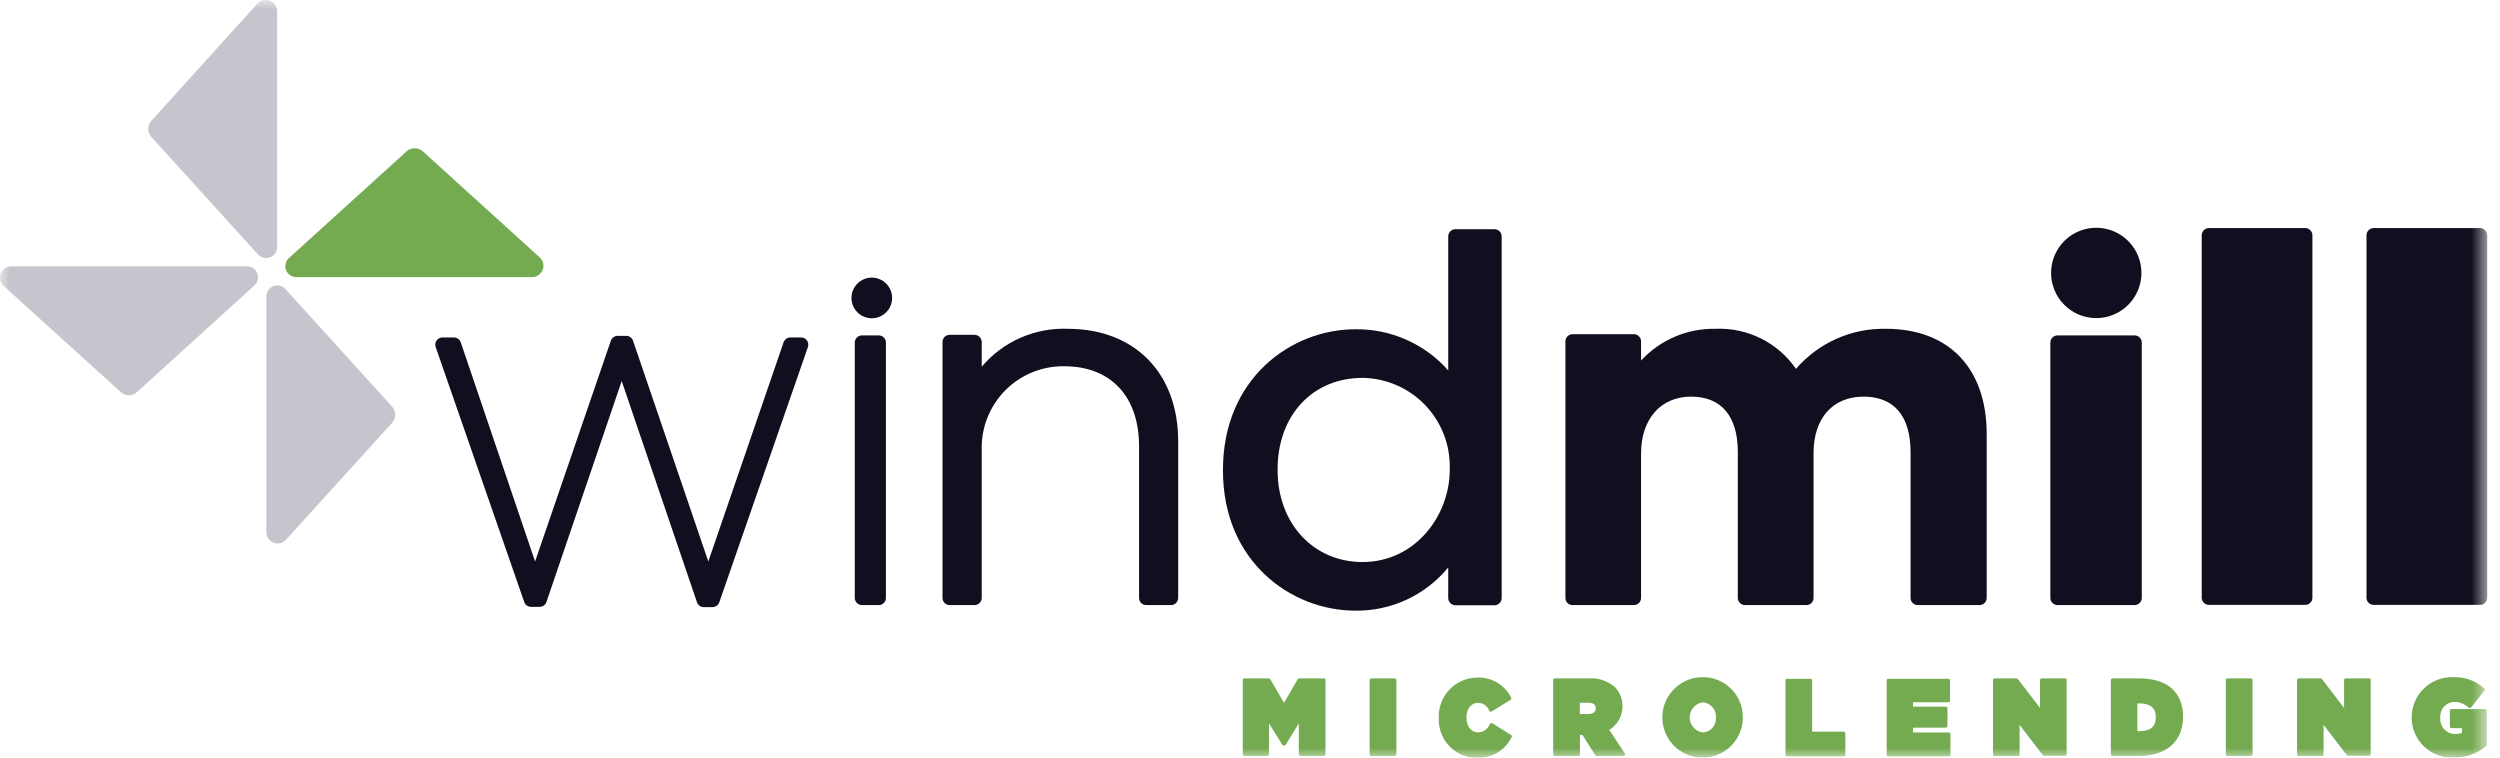<svg class="logo" data-lang="en" fill="none" viewBox="0 0 132 40" width="100%" xmlns="http://www.w3.org/2000/svg" data-w-id="7834c80b-e71f-e4c0-ffc2-ea55867f0c3a"><mask height="40" width="132" y="0" x="0" maskUnits="userSpaceOnUse" style="mask-type:luminance" id="mask0_1_114"><path fill="white" d="M131.325 0H0V40H131.325V0Z"></path></mask><g mask="url(#mask0_1_114)"><path fill="#0F0F1F" d="M42.291 17.817H41.732C41.653 17.817 41.576 17.841 41.512 17.887C41.448 17.933 41.4 17.997 41.374 18.072L37.399 29.647L33.425 17.993C33.4 17.918 33.351 17.853 33.287 17.806C33.223 17.76 33.146 17.734 33.067 17.733H32.61C32.531 17.733 32.453 17.759 32.389 17.805C32.325 17.852 32.277 17.918 32.252 17.993L28.253 29.647L24.328 18.077C24.302 18.001 24.253 17.935 24.188 17.888C24.123 17.842 24.045 17.817 23.965 17.817H23.356C23.297 17.818 23.24 17.833 23.188 17.86C23.136 17.887 23.091 17.926 23.056 17.974C23.021 18.021 22.998 18.076 22.988 18.134C22.978 18.192 22.981 18.251 22.998 18.307L27.679 31.786C27.705 31.86 27.754 31.925 27.818 31.97C27.882 32.016 27.959 32.041 28.037 32.041H28.494C28.572 32.042 28.649 32.017 28.714 31.971C28.778 31.925 28.826 31.861 28.852 31.786L32.826 20.118L36.801 31.801C36.827 31.876 36.877 31.941 36.941 31.986C37.007 32.032 37.084 32.057 37.164 32.056H37.615C37.695 32.056 37.772 32.031 37.837 31.986C37.902 31.94 37.951 31.875 37.978 31.801L42.659 18.322C42.679 18.264 42.684 18.202 42.674 18.141C42.665 18.081 42.641 18.023 42.605 17.974C42.57 17.925 42.524 17.885 42.47 17.858C42.416 17.83 42.357 17.816 42.296 17.817"></path><path fill="#0F0F1F" d="M56.374 17.36C55.515 17.328 54.66 17.491 53.874 17.838C53.087 18.184 52.39 18.706 51.835 19.362V18.062C51.835 17.96 51.795 17.863 51.723 17.791C51.651 17.719 51.554 17.679 51.452 17.679H50.142C50.092 17.679 50.043 17.689 49.996 17.708C49.95 17.728 49.908 17.756 49.873 17.791C49.838 17.827 49.81 17.869 49.792 17.916C49.773 17.962 49.764 18.012 49.764 18.062V31.57C49.764 31.62 49.773 31.669 49.792 31.715C49.811 31.762 49.838 31.804 49.874 31.839C49.909 31.874 49.951 31.902 49.997 31.921C50.043 31.939 50.093 31.949 50.142 31.948H51.452C51.502 31.949 51.552 31.939 51.599 31.921C51.645 31.902 51.687 31.874 51.723 31.839C51.758 31.804 51.787 31.762 51.806 31.716C51.825 31.67 51.835 31.62 51.835 31.57V23.754C51.819 23.175 51.92 22.599 52.133 22.06C52.345 21.521 52.664 21.031 53.07 20.618C53.477 20.206 53.962 19.88 54.498 19.66C55.034 19.44 55.608 19.33 56.187 19.338C58.641 19.338 60.142 20.918 60.142 23.567V31.57C60.142 31.62 60.151 31.669 60.17 31.715C60.188 31.762 60.216 31.804 60.252 31.839C60.287 31.874 60.329 31.902 60.375 31.921C60.421 31.939 60.47 31.949 60.52 31.948H61.825C61.875 31.949 61.925 31.939 61.971 31.921C62.018 31.902 62.06 31.874 62.096 31.839C62.131 31.804 62.16 31.762 62.179 31.716C62.198 31.67 62.208 31.62 62.208 31.57V23.302C62.208 19.696 59.916 17.36 56.369 17.36"></path><path fill="#0F0F1F" d="M71.948 29.676C69.347 29.676 67.458 27.64 67.458 24.828V24.774C67.458 21.933 69.303 19.951 71.948 19.951C72.568 19.96 73.18 20.093 73.749 20.342C74.317 20.59 74.83 20.95 75.258 21.399C75.686 21.848 76.02 22.377 76.241 22.957C76.462 23.537 76.566 24.154 76.546 24.774V24.828C76.546 27.159 74.779 29.676 71.928 29.676M78.906 12.1H76.85C76.749 12.1 76.653 12.14 76.581 12.21C76.509 12.281 76.468 12.377 76.467 12.478V19.558C75.854 18.864 75.098 18.311 74.251 17.936C73.404 17.56 72.486 17.372 71.56 17.385C68.175 17.385 64.573 19.985 64.573 24.799V24.853C64.573 29.652 68.175 32.242 71.56 32.242C72.497 32.254 73.424 32.056 74.273 31.661C75.123 31.266 75.873 30.685 76.467 29.961V31.575C76.467 31.677 76.507 31.774 76.579 31.846C76.651 31.918 76.748 31.958 76.85 31.958H78.906C79.007 31.958 79.105 31.918 79.176 31.846C79.248 31.774 79.288 31.677 79.288 31.575V12.478C79.287 12.377 79.246 12.281 79.175 12.21C79.103 12.14 79.006 12.1 78.906 12.1Z"></path><path fill="#0F0F1F" d="M99.563 17.36C98.667 17.344 97.778 17.524 96.96 17.89C96.141 18.255 95.414 18.797 94.828 19.475C94.356 18.791 93.718 18.238 92.974 17.869C92.23 17.499 91.404 17.324 90.574 17.36C89.838 17.347 89.108 17.49 88.431 17.779C87.755 18.068 87.147 18.497 86.648 19.038V18.023C86.647 17.923 86.607 17.828 86.536 17.757C86.466 17.686 86.37 17.646 86.271 17.645H83.032C82.932 17.645 82.836 17.685 82.765 17.756C82.694 17.826 82.654 17.923 82.654 18.023V31.57C82.654 31.62 82.663 31.67 82.682 31.716C82.701 31.762 82.728 31.804 82.763 31.839C82.799 31.874 82.841 31.902 82.887 31.921C82.933 31.939 82.982 31.949 83.032 31.948H86.271C86.371 31.948 86.467 31.908 86.538 31.837C86.609 31.767 86.648 31.671 86.648 31.57V23.95C86.648 22.125 87.684 20.942 89.293 20.942C90.903 20.942 91.756 22.002 91.756 23.847V31.57C91.756 31.62 91.766 31.67 91.786 31.716C91.805 31.762 91.833 31.804 91.869 31.839C91.904 31.874 91.947 31.902 91.993 31.921C92.039 31.939 92.089 31.949 92.139 31.948H95.373C95.423 31.949 95.472 31.939 95.519 31.921C95.565 31.902 95.607 31.874 95.643 31.839C95.679 31.804 95.707 31.762 95.726 31.716C95.746 31.67 95.755 31.62 95.755 31.57V23.926C95.755 22.086 96.766 20.942 98.395 20.942C100.024 20.942 100.878 21.983 100.878 23.886V31.57C100.878 31.62 100.888 31.67 100.907 31.716C100.927 31.762 100.955 31.804 100.99 31.839C101.026 31.874 101.068 31.902 101.115 31.921C101.161 31.939 101.211 31.949 101.261 31.948H104.514C104.564 31.949 104.614 31.939 104.66 31.921C104.707 31.902 104.749 31.874 104.784 31.839C104.82 31.804 104.848 31.762 104.868 31.716C104.887 31.67 104.897 31.62 104.897 31.57V22.925C104.897 19.441 102.905 17.36 99.568 17.36"></path><path fill="#0F0F1F" d="M121.717 12.041H116.634C116.532 12.041 116.435 12.082 116.363 12.153C116.291 12.225 116.251 12.322 116.251 12.424V31.56C116.251 31.61 116.261 31.66 116.28 31.706C116.299 31.752 116.328 31.794 116.363 31.829C116.399 31.864 116.441 31.892 116.488 31.911C116.534 31.93 116.584 31.939 116.634 31.938H121.717C121.767 31.938 121.816 31.928 121.862 31.909C121.908 31.89 121.949 31.863 121.984 31.828C122.019 31.792 122.047 31.751 122.066 31.705C122.085 31.659 122.095 31.61 122.095 31.56V12.424C122.095 12.323 122.055 12.227 121.985 12.155C121.914 12.083 121.818 12.043 121.717 12.041Z"></path><path fill="#0F0F1F" d="M130.947 12.041H125.333C125.232 12.041 125.135 12.082 125.063 12.153C124.991 12.225 124.951 12.322 124.951 12.424V31.56C124.951 31.61 124.961 31.66 124.98 31.706C124.999 31.752 125.027 31.794 125.063 31.829C125.099 31.864 125.141 31.892 125.187 31.911C125.234 31.93 125.283 31.939 125.333 31.938H130.947C131.047 31.938 131.143 31.898 131.214 31.828C131.285 31.757 131.325 31.66 131.325 31.56V12.424C131.325 12.323 131.285 12.227 131.214 12.155C131.144 12.083 131.047 12.043 130.947 12.041Z"></path><path fill="#0F0F1F" d="M46.398 17.709H45.515C45.413 17.709 45.316 17.749 45.244 17.821C45.173 17.892 45.132 17.99 45.132 18.091V31.57C45.132 31.62 45.142 31.67 45.161 31.716C45.181 31.762 45.209 31.804 45.245 31.839C45.28 31.874 45.323 31.902 45.369 31.921C45.415 31.939 45.465 31.949 45.515 31.948H46.398C46.448 31.949 46.498 31.939 46.544 31.921C46.59 31.902 46.632 31.874 46.667 31.839C46.702 31.804 46.73 31.762 46.749 31.716C46.767 31.669 46.777 31.62 46.776 31.57V18.091C46.777 18.041 46.767 17.992 46.749 17.945C46.73 17.899 46.702 17.857 46.667 17.821C46.632 17.785 46.59 17.757 46.544 17.738C46.498 17.718 46.448 17.709 46.398 17.709Z"></path><path fill="#0F0F1F" d="M46.026 14.657C45.813 14.658 45.606 14.721 45.43 14.84C45.254 14.959 45.117 15.127 45.036 15.323C44.956 15.52 44.935 15.736 44.977 15.944C45.019 16.152 45.122 16.343 45.272 16.493C45.423 16.642 45.614 16.744 45.823 16.785C46.031 16.826 46.247 16.805 46.443 16.724C46.639 16.642 46.806 16.504 46.924 16.328C47.042 16.151 47.105 15.944 47.105 15.731C47.104 15.447 46.99 15.174 46.789 14.973C46.588 14.771 46.315 14.658 46.03 14.657"></path><path fill="#0F0F1F" d="M112.708 17.709H108.641C108.539 17.709 108.442 17.749 108.37 17.821C108.298 17.892 108.258 17.99 108.258 18.091V31.57C108.258 31.62 108.268 31.67 108.287 31.716C108.306 31.762 108.335 31.804 108.37 31.839C108.406 31.874 108.448 31.902 108.494 31.921C108.541 31.939 108.591 31.949 108.641 31.948H112.708C112.808 31.948 112.905 31.908 112.975 31.837C113.046 31.767 113.086 31.67 113.086 31.57V18.091C113.086 17.991 113.046 17.894 112.976 17.822C112.905 17.751 112.809 17.71 112.708 17.709Z"></path><path fill="#0F0F1F" d="M110.677 16.796C111.149 16.797 111.611 16.658 112.004 16.396C112.397 16.134 112.703 15.762 112.884 15.326C113.065 14.89 113.113 14.41 113.021 13.947C112.929 13.484 112.702 13.059 112.368 12.725C112.034 12.391 111.609 12.164 111.146 12.072C110.683 11.98 110.203 12.028 109.767 12.209C109.331 12.39 108.959 12.697 108.697 13.089C108.436 13.482 108.296 13.944 108.297 14.416C108.299 15.047 108.55 15.652 108.996 16.098C109.442 16.544 110.046 16.795 110.677 16.796Z"></path><path fill="#74AA50" d="M69.887 35.819H68.592C68.577 35.82 68.562 35.825 68.549 35.833C68.537 35.84 68.526 35.851 68.518 35.864L67.797 37.11L67.07 35.864C67.063 35.851 67.052 35.84 67.039 35.833C67.026 35.825 67.012 35.82 66.997 35.819H65.701C65.69 35.819 65.679 35.822 65.668 35.826C65.658 35.831 65.648 35.837 65.641 35.846C65.633 35.854 65.627 35.864 65.623 35.874C65.619 35.885 65.617 35.896 65.618 35.908V39.833C65.617 39.844 65.619 39.855 65.623 39.866C65.627 39.876 65.633 39.886 65.641 39.894C65.649 39.902 65.658 39.908 65.669 39.912C65.679 39.916 65.69 39.917 65.701 39.917H66.918C66.941 39.917 66.962 39.908 66.977 39.892C66.993 39.877 67.002 39.855 67.002 39.833V38.194L67.713 39.333C67.74 39.358 67.775 39.371 67.811 39.372C67.825 39.372 67.839 39.368 67.851 39.361C67.863 39.354 67.873 39.344 67.88 39.333L68.577 38.194V39.833C68.577 39.844 68.579 39.856 68.584 39.866C68.588 39.877 68.595 39.886 68.603 39.894C68.611 39.902 68.621 39.908 68.632 39.912C68.642 39.916 68.654 39.917 68.665 39.917H69.902C69.913 39.917 69.924 39.916 69.934 39.912C69.945 39.908 69.954 39.902 69.962 39.894C69.97 39.886 69.976 39.876 69.98 39.866C69.984 39.855 69.986 39.844 69.985 39.833V35.908C69.986 35.896 69.984 35.885 69.98 35.874C69.976 35.864 69.97 35.854 69.963 35.846C69.955 35.837 69.945 35.831 69.935 35.826C69.924 35.822 69.913 35.819 69.902 35.819"></path><path fill="#74AA50" d="M73.646 35.819H72.404C72.393 35.819 72.381 35.822 72.37 35.826C72.36 35.831 72.35 35.837 72.342 35.845C72.334 35.853 72.327 35.863 72.323 35.874C72.318 35.885 72.316 35.896 72.316 35.908V39.833C72.316 39.844 72.318 39.856 72.323 39.866C72.327 39.877 72.334 39.886 72.342 39.894C72.35 39.902 72.36 39.908 72.371 39.912C72.382 39.916 72.393 39.917 72.404 39.917H73.646C73.657 39.917 73.668 39.916 73.678 39.912C73.689 39.908 73.698 39.902 73.706 39.894C73.714 39.886 73.72 39.876 73.724 39.866C73.728 39.855 73.73 39.844 73.729 39.833V35.908C73.73 35.896 73.728 35.885 73.724 35.874C73.72 35.864 73.714 35.854 73.706 35.846C73.699 35.837 73.689 35.831 73.679 35.826C73.668 35.822 73.657 35.819 73.646 35.819Z"></path><path fill="#74AA50" d="M78.783 38.18H78.739H78.714C78.694 38.189 78.677 38.204 78.665 38.224C78.618 38.353 78.533 38.465 78.421 38.545C78.309 38.625 78.175 38.669 78.037 38.67C77.679 38.67 77.429 38.346 77.429 37.88C77.429 37.414 77.684 37.11 78.037 37.11C78.169 37.11 78.297 37.151 78.405 37.227C78.512 37.304 78.593 37.412 78.636 37.537C78.648 37.558 78.667 37.573 78.69 37.581C78.704 37.586 78.72 37.586 78.734 37.581L79.76 36.948C79.769 36.943 79.776 36.936 79.783 36.928C79.789 36.92 79.794 36.91 79.797 36.9C79.799 36.89 79.8 36.88 79.799 36.869C79.797 36.859 79.794 36.849 79.789 36.84C79.628 36.512 79.377 36.238 79.064 36.049C78.752 35.86 78.392 35.765 78.027 35.775C77.75 35.774 77.475 35.828 77.22 35.936C76.964 36.044 76.733 36.202 76.54 36.402C76.348 36.601 76.198 36.838 76.099 37.097C76 37.356 75.955 37.633 75.966 37.91C75.955 38.182 75.998 38.454 76.094 38.709C76.19 38.965 76.336 39.198 76.525 39.395C76.713 39.592 76.939 39.749 77.19 39.856C77.441 39.964 77.71 40.019 77.983 40.02C78.362 40.033 78.736 39.936 79.061 39.741C79.386 39.546 79.647 39.261 79.813 38.92C79.824 38.902 79.827 38.879 79.822 38.858C79.816 38.837 79.803 38.819 79.784 38.808L78.783 38.18Z"></path><path fill="#74AA50" d="M83.415 37.105H83.872C84.048 37.105 84.259 37.154 84.259 37.404C84.259 37.655 84.009 37.699 83.867 37.699H83.415V37.105ZM84.971 38.538C85.153 38.425 85.308 38.275 85.426 38.096C85.544 37.918 85.621 37.715 85.653 37.504C85.685 37.292 85.67 37.076 85.61 36.871C85.55 36.666 85.445 36.476 85.304 36.315C85.118 36.141 84.897 36.008 84.656 35.922C84.416 35.837 84.16 35.802 83.906 35.819H82.09C82.079 35.819 82.068 35.822 82.057 35.826C82.047 35.831 82.037 35.837 82.03 35.846C82.022 35.854 82.016 35.864 82.012 35.874C82.008 35.885 82.006 35.897 82.007 35.908V39.833C82.006 39.844 82.008 39.856 82.012 39.866C82.016 39.877 82.022 39.886 82.03 39.894C82.038 39.902 82.047 39.908 82.058 39.912C82.068 39.916 82.079 39.917 82.09 39.917H83.332C83.343 39.917 83.355 39.916 83.365 39.912C83.376 39.908 83.386 39.902 83.394 39.894C83.402 39.886 83.409 39.877 83.413 39.866C83.418 39.856 83.42 39.845 83.42 39.833V38.803H83.553L84.23 39.877C84.237 39.889 84.247 39.899 84.259 39.906C84.271 39.913 84.285 39.917 84.299 39.917H85.716C85.733 39.918 85.748 39.914 85.762 39.906C85.776 39.898 85.787 39.887 85.795 39.873C85.802 39.86 85.806 39.845 85.806 39.831C85.806 39.816 85.802 39.802 85.795 39.789L84.971 38.538Z"></path><path fill="#74AA50" d="M89.902 37.081C90.001 37.087 90.098 37.113 90.187 37.157C90.276 37.201 90.356 37.263 90.421 37.339C90.486 37.414 90.535 37.502 90.566 37.596C90.596 37.691 90.607 37.791 90.599 37.89C90.606 37.987 90.595 38.085 90.564 38.177C90.534 38.27 90.485 38.355 90.421 38.428C90.357 38.502 90.279 38.561 90.192 38.603C90.104 38.646 90.009 38.67 89.912 38.675C89.719 38.649 89.542 38.554 89.414 38.407C89.286 38.261 89.215 38.072 89.215 37.878C89.215 37.683 89.286 37.495 89.414 37.349C89.542 37.202 89.719 37.107 89.912 37.081M89.912 35.756C89.49 35.753 89.078 35.875 88.726 36.107C88.375 36.339 88.1 36.671 87.937 37.059C87.775 37.448 87.731 37.876 87.812 38.289C87.893 38.703 88.095 39.083 88.393 39.381C88.69 39.679 89.07 39.882 89.483 39.964C89.896 40.046 90.324 40.004 90.713 39.842C91.102 39.68 91.434 39.406 91.667 39.055C91.9 38.704 92.023 38.292 92.022 37.871C92.023 37.593 91.97 37.317 91.865 37.06C91.76 36.803 91.604 36.569 91.408 36.373C91.212 36.176 90.978 36.02 90.722 35.914C90.465 35.808 90.189 35.755 89.912 35.756Z"></path><path fill="#74AA50" d="M97.35 38.631H95.682V35.927C95.682 35.905 95.674 35.883 95.658 35.867C95.642 35.85 95.621 35.84 95.599 35.839H94.357C94.335 35.84 94.314 35.85 94.298 35.867C94.282 35.883 94.274 35.905 94.274 35.927V39.853C94.274 39.864 94.276 39.875 94.28 39.885C94.284 39.895 94.291 39.904 94.298 39.912C94.306 39.919 94.315 39.926 94.325 39.93C94.335 39.934 94.346 39.936 94.357 39.936H97.35C97.361 39.936 97.372 39.934 97.382 39.93C97.392 39.926 97.402 39.919 97.409 39.912C97.417 39.904 97.423 39.895 97.427 39.885C97.432 39.875 97.434 39.864 97.434 39.853V38.714C97.433 38.693 97.424 38.672 97.408 38.657C97.393 38.641 97.372 38.632 97.35 38.631Z"></path><path fill="#74AA50" d="M102.9 38.675H101.006V38.42H102.738C102.749 38.421 102.761 38.419 102.771 38.415C102.782 38.411 102.792 38.405 102.8 38.397C102.809 38.39 102.815 38.38 102.82 38.37C102.824 38.359 102.826 38.348 102.826 38.337V37.395C102.826 37.383 102.824 37.372 102.82 37.361C102.815 37.351 102.809 37.342 102.8 37.334C102.792 37.326 102.782 37.32 102.771 37.316C102.761 37.312 102.749 37.31 102.738 37.311H101.006V37.081H102.871C102.882 37.081 102.893 37.08 102.904 37.076C102.915 37.072 102.924 37.066 102.933 37.058C102.941 37.05 102.948 37.041 102.952 37.03C102.957 37.02 102.959 37.008 102.959 36.997V35.927C102.959 35.916 102.957 35.904 102.952 35.894C102.948 35.883 102.941 35.873 102.933 35.865C102.925 35.857 102.915 35.85 102.904 35.846C102.894 35.841 102.882 35.839 102.871 35.839H99.701C99.689 35.839 99.678 35.841 99.668 35.846C99.657 35.85 99.648 35.857 99.64 35.865C99.632 35.873 99.626 35.883 99.622 35.894C99.618 35.905 99.617 35.916 99.617 35.927V39.853C99.617 39.864 99.618 39.875 99.622 39.886C99.626 39.896 99.632 39.906 99.64 39.913C99.648 39.921 99.658 39.927 99.668 39.931C99.678 39.935 99.69 39.937 99.701 39.936H102.9C102.911 39.936 102.922 39.934 102.932 39.93C102.942 39.926 102.951 39.919 102.959 39.912C102.967 39.904 102.973 39.895 102.977 39.885C102.981 39.875 102.983 39.864 102.983 39.853V38.764C102.983 38.741 102.975 38.719 102.959 38.703C102.944 38.686 102.923 38.676 102.9 38.675Z"></path><path fill="#74AA50" d="M109.033 35.819H107.802C107.79 35.819 107.778 35.822 107.768 35.826C107.757 35.831 107.747 35.837 107.739 35.845C107.731 35.853 107.724 35.863 107.72 35.874C107.715 35.885 107.713 35.896 107.713 35.908V37.38L106.545 35.854C106.538 35.843 106.527 35.834 106.515 35.828C106.503 35.822 106.49 35.819 106.477 35.819H105.314C105.302 35.819 105.291 35.822 105.281 35.826C105.27 35.831 105.261 35.837 105.253 35.846C105.245 35.854 105.239 35.864 105.235 35.874C105.231 35.885 105.23 35.896 105.23 35.908V39.833C105.23 39.844 105.231 39.855 105.235 39.866C105.239 39.876 105.245 39.886 105.253 39.894C105.261 39.902 105.271 39.908 105.281 39.912C105.291 39.916 105.303 39.917 105.314 39.917H106.545C106.557 39.917 106.568 39.916 106.579 39.912C106.59 39.908 106.599 39.902 106.608 39.894C106.616 39.886 106.622 39.877 106.627 39.866C106.631 39.856 106.634 39.845 106.634 39.833V38.273L107.86 39.877C107.869 39.887 107.879 39.895 107.891 39.9C107.903 39.905 107.916 39.908 107.929 39.907H109.033C109.044 39.907 109.055 39.906 109.066 39.902C109.076 39.898 109.086 39.892 109.094 39.884C109.102 39.876 109.108 39.867 109.112 39.856C109.116 39.846 109.117 39.834 109.117 39.823V35.898C109.117 35.887 109.116 35.875 109.112 35.865C109.108 35.854 109.102 35.844 109.094 35.836C109.086 35.828 109.077 35.821 109.066 35.816C109.056 35.812 109.045 35.81 109.033 35.81"></path><path fill="#74AA50" d="M112.988 38.611H112.855V37.139H112.978C113.542 37.139 113.827 37.385 113.827 37.875C113.827 38.366 113.542 38.602 112.978 38.602M112.963 35.819H111.54C111.529 35.819 111.517 35.822 111.507 35.826C111.496 35.831 111.486 35.837 111.478 35.845C111.47 35.853 111.463 35.863 111.459 35.874C111.454 35.885 111.452 35.896 111.452 35.908V39.833C111.452 39.844 111.454 39.856 111.459 39.866C111.463 39.877 111.47 39.886 111.478 39.894C111.487 39.902 111.496 39.908 111.507 39.912C111.518 39.916 111.529 39.917 111.54 39.917H112.919C114.391 39.917 115.265 39.146 115.265 37.846C115.265 36.546 114.426 35.819 112.963 35.819Z"></path><path fill="#74AA50" d="M118.851 35.819H117.61C117.598 35.819 117.587 35.822 117.576 35.826C117.566 35.831 117.556 35.837 117.548 35.845C117.539 35.853 117.533 35.863 117.528 35.874C117.524 35.885 117.522 35.896 117.522 35.908V39.833C117.522 39.844 117.524 39.856 117.529 39.866C117.533 39.877 117.54 39.886 117.548 39.894C117.556 39.902 117.566 39.908 117.577 39.912C117.587 39.916 117.599 39.917 117.61 39.917H118.851C118.863 39.917 118.874 39.916 118.884 39.912C118.895 39.908 118.904 39.902 118.912 39.894C118.92 39.886 118.926 39.876 118.93 39.866C118.934 39.855 118.936 39.844 118.935 39.833V35.908C118.936 35.896 118.934 35.885 118.93 35.874C118.926 35.864 118.92 35.854 118.912 35.846C118.904 35.837 118.895 35.831 118.885 35.826C118.874 35.822 118.863 35.819 118.851 35.819Z"></path><path fill="#74AA50" d="M125.088 35.819H123.856C123.845 35.819 123.833 35.822 123.823 35.826C123.812 35.831 123.802 35.837 123.794 35.845C123.786 35.853 123.779 35.863 123.775 35.874C123.77 35.885 123.768 35.896 123.768 35.908V37.38L122.6 35.854C122.592 35.843 122.582 35.835 122.57 35.829C122.558 35.823 122.545 35.82 122.532 35.819H121.369C121.357 35.819 121.346 35.822 121.336 35.826C121.325 35.831 121.316 35.837 121.308 35.846C121.3 35.854 121.294 35.864 121.29 35.874C121.286 35.885 121.285 35.896 121.285 35.908V39.833C121.285 39.844 121.286 39.855 121.29 39.866C121.294 39.876 121.3 39.886 121.308 39.894C121.316 39.902 121.326 39.908 121.336 39.912C121.346 39.916 121.358 39.917 121.369 39.917H122.6C122.611 39.917 122.623 39.916 122.633 39.912C122.644 39.908 122.653 39.902 122.661 39.894C122.669 39.886 122.675 39.876 122.679 39.866C122.683 39.855 122.684 39.844 122.684 39.833V38.273L123.915 39.877C123.924 39.887 123.934 39.895 123.946 39.9C123.958 39.905 123.971 39.908 123.984 39.907H125.088C125.11 39.907 125.131 39.898 125.147 39.882C125.163 39.867 125.171 39.846 125.171 39.823V35.898C125.172 35.875 125.163 35.854 125.147 35.837C125.132 35.821 125.111 35.811 125.088 35.81"></path><path fill="#74AA50" d="M131.236 37.439H129.436C129.414 37.439 129.392 37.447 129.377 37.463C129.361 37.479 129.352 37.5 129.352 37.522V38.361C129.353 38.383 129.363 38.404 129.378 38.419C129.393 38.434 129.414 38.443 129.436 38.445H129.99V38.7C129.882 38.741 129.767 38.76 129.652 38.754C129.54 38.757 129.43 38.737 129.327 38.694C129.224 38.651 129.132 38.587 129.056 38.506C128.979 38.425 128.921 38.328 128.886 38.223C128.85 38.118 128.836 38.006 128.847 37.895C128.837 37.79 128.85 37.684 128.883 37.584C128.916 37.484 128.97 37.392 129.04 37.314C129.111 37.236 129.197 37.173 129.292 37.129C129.388 37.086 129.492 37.062 129.598 37.061C129.884 37.065 130.158 37.179 130.363 37.38C130.38 37.387 130.4 37.387 130.417 37.38C130.428 37.379 130.439 37.376 130.449 37.371C130.46 37.366 130.469 37.359 130.476 37.35L131.173 36.467C131.188 36.452 131.197 36.43 131.197 36.408C131.197 36.386 131.188 36.365 131.173 36.349C130.725 35.948 130.14 35.735 129.539 35.756C129.251 35.745 128.965 35.792 128.697 35.895C128.428 35.998 128.184 36.155 127.977 36.355C127.771 36.555 127.608 36.795 127.497 37.061C127.387 37.326 127.331 37.611 127.334 37.898C127.336 38.186 127.397 38.47 127.513 38.733C127.628 38.996 127.796 39.233 128.006 39.43C128.216 39.626 128.463 39.778 128.733 39.876C129.004 39.974 129.291 40.016 129.578 40C130.197 40.006 130.799 39.792 131.276 39.397C131.292 39.379 131.303 39.357 131.305 39.333V37.522C131.305 37.511 131.303 37.499 131.298 37.489C131.294 37.479 131.287 37.469 131.279 37.461C131.271 37.453 131.261 37.447 131.25 37.444C131.24 37.44 131.228 37.438 131.217 37.439"></path><g style="transform: translate3d(0px, 0px, 0px) scale3d(1, 1, 1) rotateX(0deg) rotateY(0deg) rotateZ(354.122deg) skew(0deg, 0deg); transform-style: preserve-3d; will-change: transform;" class="logomark" id="logomark"><path fill="#74AA50" d="M28.494 13.587L22.326 7.993C22.208 7.886 22.055 7.827 21.896 7.827C21.738 7.827 21.584 7.886 21.467 7.993L15.26 13.621C15.173 13.699 15.111 13.801 15.084 13.914C15.056 14.028 15.062 14.147 15.103 14.256C15.144 14.365 15.217 14.46 15.312 14.527C15.408 14.594 15.521 14.63 15.638 14.632H28.101C28.222 14.631 28.339 14.593 28.438 14.524C28.537 14.455 28.613 14.357 28.655 14.244C28.698 14.131 28.705 14.008 28.676 13.89C28.647 13.773 28.584 13.667 28.494 13.587Z"></path><path fill="#C5C5CD" d="M13.052 14.063H0.589C0.468 14.063 0.35 14.099 0.25 14.168C0.151 14.237 0.075 14.334 0.032 14.447C-0.011 14.56 -0.018 14.684 0.012 14.801C0.041 14.918 0.105 15.024 0.196 15.103L6.379 20.702C6.495 20.809 6.647 20.869 6.806 20.869C6.964 20.869 7.117 20.809 7.233 20.702L13.435 15.069C13.521 14.99 13.582 14.887 13.608 14.773C13.634 14.659 13.625 14.54 13.582 14.431C13.543 14.322 13.47 14.229 13.375 14.163C13.28 14.097 13.168 14.062 13.052 14.063Z"></path><path fill="#C5C5CD" d="M14.632 13.052V0.589C14.63 0.468 14.593 0.351 14.523 0.252C14.454 0.153 14.357 0.077 14.243 0.035C14.13 -0.008 14.007 -0.015 13.89 0.014C13.773 0.043 13.667 0.106 13.586 0.196L7.993 6.379C7.886 6.495 7.827 6.648 7.827 6.806C7.827 6.964 7.886 7.116 7.993 7.233L13.621 13.435C13.675 13.495 13.742 13.543 13.816 13.576C13.891 13.61 13.971 13.626 14.053 13.626C14.198 13.626 14.338 13.571 14.445 13.474C14.504 13.42 14.551 13.355 14.583 13.283C14.615 13.21 14.631 13.132 14.632 13.052Z"></path><path fill="#C5C5CD" d="M20.701 21.467L15.068 15.26C14.99 15.175 14.889 15.115 14.776 15.088C14.664 15.061 14.546 15.069 14.438 15.109C14.33 15.15 14.236 15.222 14.169 15.316C14.102 15.41 14.065 15.522 14.062 15.638V28.101C14.064 28.259 14.127 28.41 14.24 28.521C14.352 28.633 14.503 28.695 14.661 28.695C14.745 28.695 14.828 28.677 14.904 28.642C14.98 28.608 15.048 28.557 15.103 28.494L20.701 22.326C20.808 22.208 20.867 22.055 20.867 21.896C20.867 21.738 20.808 21.585 20.701 21.467Z"></path></g></g></svg>